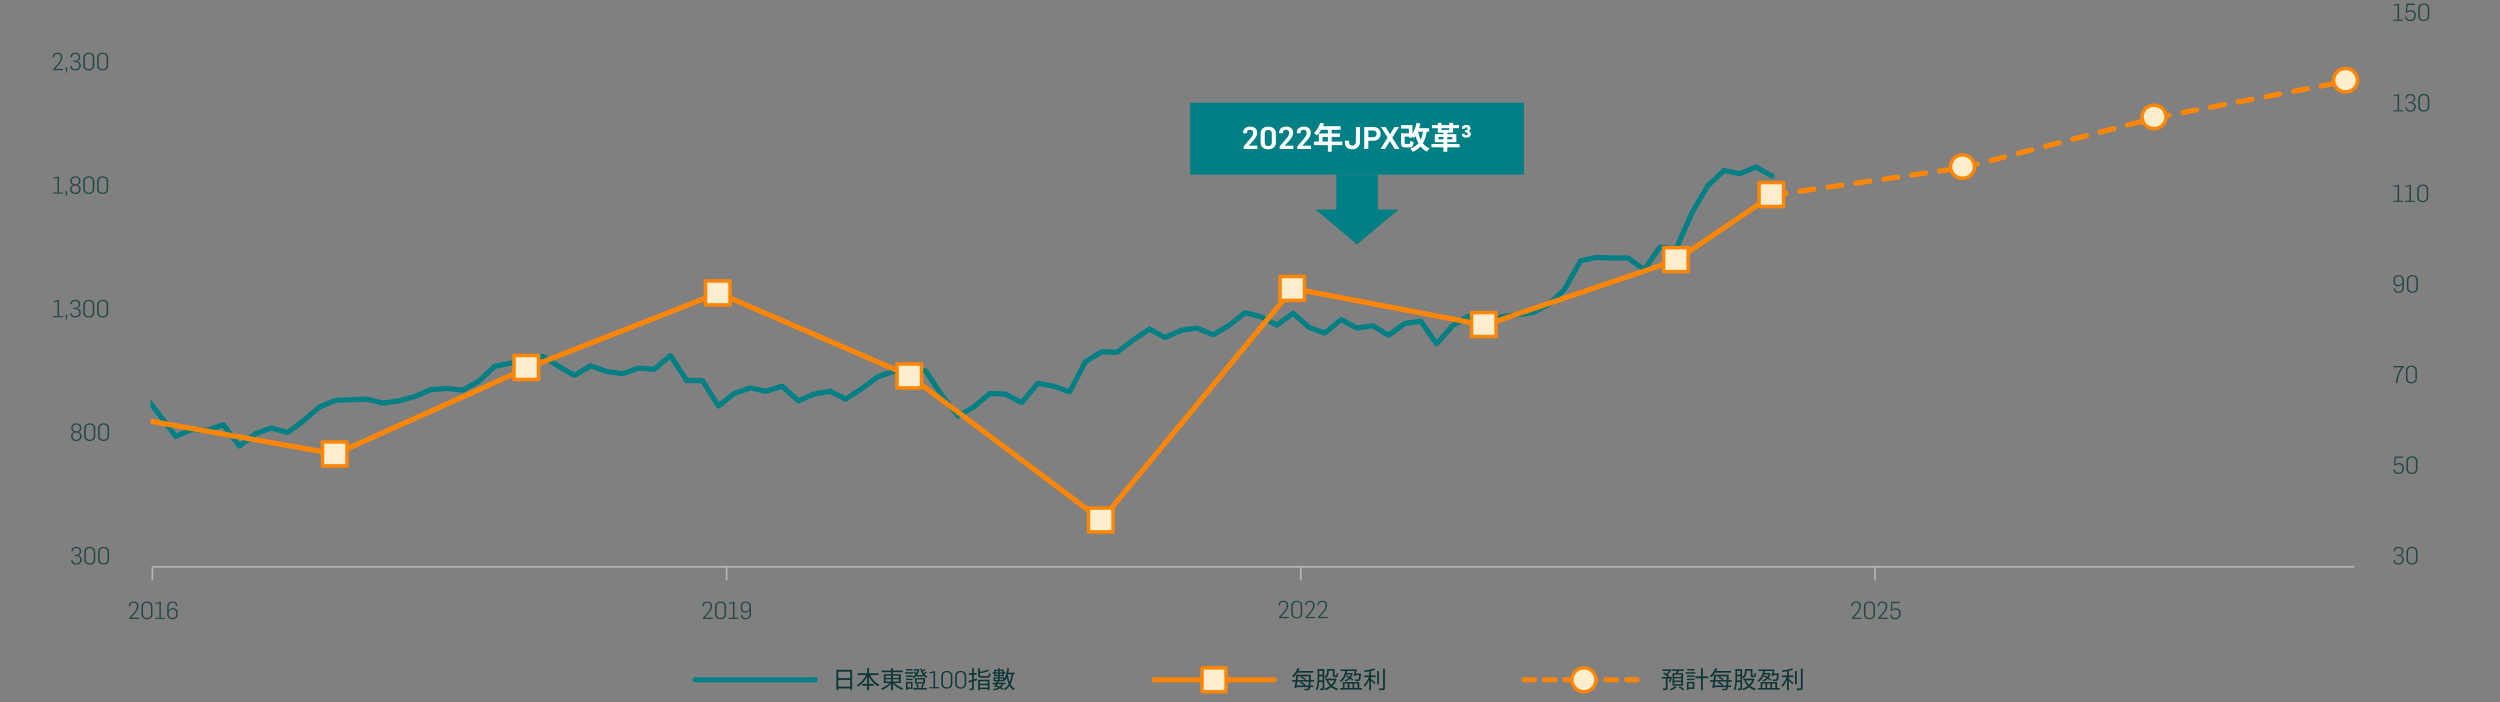 <svg width="1460" height="410" viewBox="0 0 1460 410" fill="none" xmlns="http://www.w3.org/2000/svg">
<rect x="0" y="0" width="1460" height="410" fill="#808080" stroke="none"/>
<g clip-path="url(#clip0_8270_1568)">
<path d="M89 331H1375" stroke="#B4B4B4" stroke-linejoin="round"/>
<path d="M1095 331V339M759.667 331V339M424.333 331V339M89 331V339" stroke="#B4B4B4" stroke-linejoin="round"/>
<mask id="mask0_8270_1568" style="mask-type:luminance" maskUnits="userSpaceOnUse" x="88" y="14" width="1295" height="319">
<path d="M1383 14H88V333H1383V14Z" fill="white"/>
</mask>
<g mask="url(#mask0_8270_1568)">
<path d="M-577.845 283.258L-568.722 284.247L-559.261 275.341H-549.8L-540.677 286.556L-531.216 291.504L-522.093 289.855L-512.633 294.143L-503.51 291.834L-494.049 292.824L-484.588 287.546L-475.465 283.917L-466.004 282.928L-456.881 278.31L-447.42 288.206L-437.96 289.855L-428.837 291.174L-419.376 290.845L-410.253 291.834L-400.792 300.411L-391.331 302.39L-382.208 300.74L-372.747 304.369L-363.624 305.029L-354.164 302.39L-345.041 292.824L-335.58 291.834L-326.119 297.112L-316.996 305.359L-307.535 300.411L-298.412 304.039L-288.951 304.699L-279.491 304.039L-270.368 303.709L-260.907 299.421L-251.784 291.504L-242.323 283.258L-232.862 279.959L-223.739 275.011L-214.278 262.476L-205.155 265.115L-195.695 264.785L-186.572 265.445L-177.111 267.754L-167.65 260.167L-158.527 259.837L-149.066 252.91L-139.943 248.622L-130.482 257.858L-121.022 258.518L-111.899 259.508L-102.438 263.796L-93.315 259.837L-83.854 254.56L-74.393 252.251L-65.27 253.9L-55.809 248.622L-46.686 247.303L-37.226 239.386L-28.103 240.705L-18.642 241.035L-9.181 229.82L-0.058 228.171L9.403 222.233L18.526 214.316L27.986 219.594L37.447 217.615L46.57 230.15L56.031 243.674L65.154 228.5L74.615 227.841L84.076 230.48L93.199 242.355L102.66 254.889L111.783 250.931L121.243 251.261L130.366 247.962L139.827 260.497L149.288 253.24L158.411 249.941L167.872 252.58L176.995 245.983L186.456 237.737L195.916 233.778L205.039 233.448L214.5 233.118L223.623 235.427L233.084 234.108L242.545 231.469L251.668 227.511L261.129 226.851L270.251 227.841L279.712 222.563L288.835 213.986L298.296 212.007L307.757 210.358L316.88 208.049L326.341 213.986L335.464 219.264L344.924 213.657L354.385 216.955L363.508 218.275L372.969 214.976L382.092 215.636L391.553 207.719L401.014 222.233H410.137L419.597 237.077L428.72 229.82L438.181 226.521L447.304 228.5L456.765 225.532L466.226 234.108L475.349 230.15L484.81 228.5L493.933 233.118L503.393 226.851L512.854 219.924L521.977 216.955L531.438 214.976L540.561 216.625L550.022 230.809L559.483 243.014L568.606 237.737L578.066 229.82L587.189 230.15L596.65 235.098L606.111 223.882L615.234 225.532L624.695 228.83L633.818 211.347L643.279 205.41L652.402 205.74L661.862 198.483L671.323 192.215L680.446 197.163L689.907 192.875L699.03 191.556L708.491 195.514L717.952 189.906L727.075 182.649L736.535 184.958L745.658 189.906L755.119 182.979L764.58 191.226L773.703 194.524L783.164 186.608L792.287 191.556L801.748 190.236L810.871 195.844L820.331 188.917L829.792 187.597L838.915 200.792L848.376 190.236L857.499 184.629L866.96 194.195L876.421 184.958L885.543 183.969L895.004 182.649L904.127 178.031L913.588 169.125L923.049 152.302L932.172 150.323L941.633 150.653H950.756L960.217 157.58L969.339 144.385L978.8 145.375L988.261 123.934L997.384 108.43L1006.85 99.524L1015.97 101.503L1025.43 97.545L1034.89 102.822" stroke="#007F84" stroke-width="3" stroke-linecap="round" stroke-linejoin="round"/>
<path d="M-475.465 304.369L-363.624 344.942L-251.784 362.425L-139.943 266.765L-28.102 256.209L84.076 245.324L195.916 265.115L307.757 214.976L419.598 171.104L531.438 219.594L643.279 303.709L755.119 168.465L866.96 189.906L978.8 151.972" stroke="#FF8605" stroke-width="3" stroke-linecap="round" stroke-linejoin="round"/>
<path d="M978.8 151.972L1034.89 114.037" stroke="#FF8605" stroke-width="3" stroke-linecap="round" stroke-linejoin="round"/>
<path d="M1034.89 114.037L1146.73 97.874" stroke="#FF8605" stroke-width="3" stroke-linecap="round" stroke-linejoin="round" stroke-dasharray="8.24 8.24"/>
<path d="M1146.73 97.874L1258.57 68.846" stroke="#FF8605" stroke-width="3" stroke-linecap="round" stroke-linejoin="round" stroke-dasharray="8.24 8.24"/>
<path d="M1258.57 68.846L1370.41 47.405" stroke="#FF8605" stroke-width="3" stroke-linecap="round" stroke-linejoin="round" stroke-dasharray="8.24 8.24"/>
<path d="M202.669 258.088H188.328V272.088H202.669V258.088Z" fill="#FFEECD" stroke="#FF8605" stroke-width="2.059" stroke-linejoin="round"/>
<path d="M314.509 207.619H300.168V221.619H314.509V207.619Z" fill="#FFEECD" stroke="#FF8605" stroke-width="2.059" stroke-linejoin="round"/>
<path d="M426.35 164.077H412.01V178.077H426.35V164.077Z" fill="#FFEECD" stroke="#FF8605" stroke-width="2.059" stroke-linejoin="round"/>
<path d="M538.191 212.567H523.85V226.567H538.191V212.567Z" fill="#FFEECD" stroke="#FF8605" stroke-width="2.059" stroke-linejoin="round"/>
<path d="M650.031 296.682H635.691V310.682H650.031V296.682Z" fill="#FFEECD" stroke="#FF8605" stroke-width="2.059" stroke-linejoin="round"/>
<path d="M761.872 161.438H747.531V175.438H761.872V161.438Z" fill="#FFEECD" stroke="#FF8605" stroke-width="2.059" stroke-linejoin="round"/>
<path d="M873.713 182.55H859.372V196.55H873.713V182.55Z" fill="#FFEECD" stroke="#FF8605" stroke-width="2.059" stroke-linejoin="round"/>
<path d="M985.89 144.615H971.55V158.615H985.89V144.615Z" fill="#FFEECD" stroke="#FF8605" stroke-width="2.059" stroke-linejoin="round"/>
<path d="M1041.61 106.626H1027.27V120.626H1041.61V106.626Z" fill="#FFEECD" stroke="#FF8605" stroke-width="2.059" stroke-linejoin="round"/>
<path d="M1146.28 90.463H1145.95C1142.17 90.463 1139.11 93.522 1139.11 97.296C1139.11 101.071 1142.17 104.13 1145.95 104.13H1146.28C1150.05 104.13 1153.11 101.071 1153.11 97.296C1153.11 93.522 1150.05 90.463 1146.28 90.463Z" fill="#FFEECD" stroke="#FF8605" stroke-width="2.059" stroke-linejoin="round"/>
<path d="M1258.12 61.435H1257.79C1254.01 61.435 1250.95 64.494 1250.95 68.268C1250.95 72.043 1254.01 75.102 1257.79 75.102H1258.12C1261.89 75.102 1264.95 72.043 1264.95 68.268C1264.95 64.494 1261.89 61.435 1258.12 61.435Z" fill="#FFEECD" stroke="#FF8605" stroke-width="2.059" stroke-linejoin="round"/>
<path d="M1369.96 39.994H1369.63C1365.85 39.994 1362.8 43.053 1362.8 46.827C1362.8 50.602 1365.85 53.661 1369.63 53.661H1369.96C1373.74 53.661 1376.8 50.602 1376.8 46.827C1376.8 43.053 1373.74 39.994 1369.96 39.994Z" fill="#FFEECD" stroke="#FF8605" stroke-width="2.059" stroke-linejoin="round"/>
</g>
<path d="M1400.81 329.694C1398.78 329.694 1397.84 328.602 1397.84 327.524V327.076H1398.67V327.426C1398.67 328.504 1399.76 328.994 1400.84 328.994C1402.01 328.994 1403.01 328.182 1403.01 326.824C1403.01 325.018 1401.41 324.71 1400.79 324.71H1399.66V323.982H1400.79C1401.96 323.982 1402.75 323.31 1402.75 321.98C1402.75 320.566 1401.75 320.062 1400.81 320.062C1399.73 320.062 1398.75 320.538 1398.75 321.77V322.008H1397.94V321.63C1397.94 320.3 1399.04 319.348 1400.82 319.348C1402.89 319.348 1403.58 320.734 1403.58 321.84C1403.58 322.862 1403.17 323.968 1401.9 324.276V324.318C1402.98 324.584 1403.93 325.438 1403.93 326.768C1403.93 328.602 1402.59 329.694 1400.81 329.694ZM1408.63 329.694C1406.87 329.694 1405.4 328.742 1405.4 326.866V322.204C1405.4 320.342 1406.91 319.348 1408.63 319.348C1410.41 319.348 1411.81 320.342 1411.81 322.204V326.852C1411.81 328.686 1410.33 329.694 1408.63 329.694ZM1408.63 328.98C1410.1 328.98 1410.93 328.042 1410.93 326.782V322.176C1410.93 321.042 1410.09 320.048 1408.62 320.048C1407.16 320.048 1406.28 321.042 1406.28 322.232V326.824C1406.28 328.014 1407.15 328.98 1408.63 328.98Z" fill="#234645"/>
<path d="M1400.75 276.806C1398.75 276.806 1397.83 275.714 1397.83 274.678V274.188H1398.65V274.524C1398.65 275.574 1399.69 276.092 1400.75 276.092C1401.8 276.092 1402.98 275.56 1402.98 273.558V273.278C1402.98 271.752 1402.01 271.108 1400.88 271.108C1400.07 271.108 1399.38 271.458 1398.88 271.878L1398.08 271.766L1398.39 266.628H1403.34V267.412H1399.09L1398.86 271.136C1399.67 270.562 1400.39 270.38 1401.19 270.38C1402.54 270.38 1403.87 271.276 1403.87 273.096V273.558C1403.87 275.77 1402.54 276.806 1400.75 276.806ZM1408.61 276.806C1406.84 276.806 1405.37 275.854 1405.37 273.978V269.316C1405.37 267.454 1406.89 266.46 1408.61 266.46C1410.39 266.46 1411.79 267.454 1411.79 269.316V273.964C1411.79 275.798 1410.3 276.806 1408.61 276.806ZM1408.61 276.092C1410.08 276.092 1410.9 275.154 1410.9 273.894V269.288C1410.9 268.154 1410.06 267.16 1408.59 267.16C1407.14 267.16 1406.26 268.154 1406.26 269.344V273.936C1406.26 275.126 1407.12 276.092 1408.61 276.092Z" fill="#234645"/>
<path d="M1399.17 223.708C1399.39 220.152 1400.75 216.652 1402.74 214.51H1397.81V213.726H1403.83V214.342C1401.3 217.03 1400.32 220.082 1400.12 223.708H1399.17ZM1408.31 223.89C1406.54 223.89 1405.07 222.938 1405.07 221.062V216.4C1405.07 214.538 1406.58 213.544 1408.31 213.544C1410.08 213.544 1411.48 214.538 1411.48 216.4V221.048C1411.48 222.882 1410 223.89 1408.31 223.89ZM1408.31 223.176C1409.78 223.176 1410.6 222.238 1410.6 220.978V216.372C1410.6 215.238 1409.76 214.244 1408.29 214.244C1406.84 214.244 1405.95 215.238 1405.95 216.428V221.02C1405.95 222.21 1406.82 223.176 1408.31 223.176Z" fill="#234645"/>
<path d="M1400.75 170.988C1399 170.988 1397.95 170.12 1397.95 168.706V168.398H1398.76V168.608C1398.76 169.686 1399.58 170.302 1400.78 170.302C1402.17 170.302 1402.95 169.378 1402.95 168.216V165.752C1402.42 166.802 1401.34 167.166 1400.36 167.166C1398.97 167.166 1397.83 166.256 1397.83 164.898V163.372C1397.83 161.678 1399.1 160.656 1400.88 160.656C1402.67 160.656 1403.83 161.832 1403.83 163.484V168.202C1403.83 169.966 1402.49 170.988 1400.75 170.988ZM1400.7 166.452C1401.68 166.452 1402.95 165.654 1402.95 164.38V163.414C1402.95 162.364 1402.21 161.342 1400.78 161.342C1399.41 161.342 1398.68 162.28 1398.68 163.288V164.618C1398.68 165.962 1399.77 166.452 1400.7 166.452ZM1408.85 171.002C1407.09 171.002 1405.62 170.05 1405.62 168.174V163.512C1405.62 161.65 1407.13 160.656 1408.85 160.656C1410.63 160.656 1412.03 161.65 1412.03 163.512V168.16C1412.03 169.994 1410.55 171.002 1408.85 171.002ZM1408.85 170.288C1410.32 170.288 1411.15 169.35 1411.15 168.09V163.484C1411.15 162.35 1410.31 161.356 1408.84 161.356C1407.38 161.356 1406.5 162.35 1406.5 163.54V168.132C1406.5 169.322 1407.37 170.288 1408.85 170.288Z" fill="#234645"/>
<path d="M1397.69 117.932V117.274H1400.21V108.734L1397.88 109.168L1397.81 108.566L1400.67 107.922H1401.06V117.274H1403.41V117.932H1397.69ZM1404.6 117.932V117.274H1407.12V108.734L1404.8 109.168L1404.73 108.566L1407.59 107.922H1407.98V117.274H1410.33V117.932H1404.6ZM1414.91 118.114C1413.15 118.114 1411.68 117.162 1411.68 115.286V110.624C1411.68 108.762 1413.19 107.768 1414.91 107.768C1416.69 107.768 1418.09 108.762 1418.09 110.624V115.272C1418.09 117.106 1416.6 118.114 1414.91 118.114ZM1414.91 117.4C1416.38 117.4 1417.21 116.462 1417.21 115.202V110.596C1417.21 109.462 1416.37 108.468 1414.9 108.468C1413.44 108.468 1412.56 109.462 1412.56 110.652V115.244C1412.56 116.434 1413.43 117.4 1414.91 117.4Z" fill="#234645"/>
<path d="M1397.69 65.044V64.386H1400.21V55.846L1397.88 56.28L1397.81 55.678L1400.67 55.034H1401.06V64.386H1403.41V65.044H1397.69ZM1407.73 65.226C1405.7 65.226 1404.76 64.134 1404.76 63.056V62.608H1405.58V62.958C1405.58 64.036 1406.68 64.526 1407.75 64.526C1408.93 64.526 1409.92 63.714 1409.92 62.356C1409.92 60.55 1408.33 60.242 1407.71 60.242H1406.58V59.514H1407.71C1408.87 59.514 1409.67 58.842 1409.67 57.512C1409.67 56.098 1408.66 55.594 1407.73 55.594C1406.65 55.594 1405.67 56.07 1405.67 57.302V57.54H1404.86V57.162C1404.86 55.832 1405.96 54.88 1407.74 54.88C1409.81 54.88 1410.5 56.266 1410.5 57.372C1410.5 58.394 1410.09 59.5 1408.82 59.808V59.85C1409.9 60.116 1410.85 60.97 1410.85 62.3C1410.85 64.134 1409.5 65.226 1407.73 65.226ZM1415.55 65.226C1413.79 65.226 1412.32 64.274 1412.32 62.398V57.736C1412.32 55.874 1413.83 54.88 1415.55 54.88C1417.33 54.88 1418.73 55.874 1418.73 57.736V62.384C1418.73 64.218 1417.25 65.226 1415.55 65.226ZM1415.55 64.512C1417.02 64.512 1417.85 63.574 1417.85 62.314V57.708C1417.85 56.574 1417.01 55.58 1415.54 55.58C1414.08 55.58 1413.2 56.574 1413.2 57.764V62.356C1413.2 63.546 1414.07 64.512 1415.55 64.512Z" fill="#234645"/>
<path d="M1397.69 12.156V11.498H1400.21V2.958L1397.88 3.392L1397.81 2.79L1400.67 2.146H1401.06V11.498H1403.41V12.156H1397.69ZM1407.67 12.338C1405.67 12.338 1404.74 11.246 1404.74 10.21V9.72H1405.57V10.056C1405.57 11.106 1406.61 11.624 1407.67 11.624C1408.72 11.624 1409.9 11.092 1409.9 9.09V8.81C1409.9 7.284 1408.93 6.64 1407.8 6.64C1406.98 6.64 1406.3 6.99 1405.79 7.41L1405 7.298L1405.3 2.16H1410.26V2.944H1406L1405.78 6.668C1406.59 6.094 1407.31 5.912 1408.1 5.912C1409.46 5.912 1410.79 6.808 1410.79 8.628V9.09C1410.79 11.302 1409.46 12.338 1407.67 12.338ZM1415.53 12.338C1413.76 12.338 1412.29 11.386 1412.29 9.51V4.848C1412.29 2.986 1413.8 1.992 1415.53 1.992C1417.3 1.992 1418.7 2.986 1418.7 4.848V9.496C1418.7 11.33 1417.22 12.338 1415.53 12.338ZM1415.53 11.624C1417 11.624 1417.82 10.686 1417.82 9.426V4.82C1417.82 3.686 1416.98 2.692 1415.51 2.692C1414.06 2.692 1413.17 3.686 1413.17 4.876V9.468C1413.17 10.658 1414.04 11.624 1415.53 11.624Z" fill="#234645"/>
<path d="M44.622 329.722C42.592 329.722 41.654 328.63 41.654 327.552V327.104H42.48V327.454C42.48 328.532 43.572 329.022 44.65 329.022C45.826 329.022 46.82 328.21 46.82 326.852C46.82 325.046 45.224 324.738 44.608 324.738H43.474V324.01H44.608C45.77 324.01 46.568 323.338 46.568 322.008C46.568 320.594 45.56 320.09 44.622 320.09C43.544 320.09 42.564 320.566 42.564 321.798V322.036H41.752V321.658C41.752 320.328 42.858 319.376 44.636 319.376C46.708 319.376 47.394 320.762 47.394 321.868C47.394 322.89 46.988 323.996 45.714 324.304V324.346C46.792 324.612 47.744 325.466 47.744 326.796C47.744 328.63 46.4 329.722 44.622 329.722ZM52.449 329.722C50.684 329.722 49.215 328.77 49.215 326.894V322.232C49.215 320.37 50.727 319.376 52.449 319.376C54.227 319.376 55.627 320.37 55.627 322.232V326.88C55.627 328.714 54.142 329.722 52.449 329.722ZM52.449 329.008C53.919 329.008 54.745 328.07 54.745 326.81V322.204C54.745 321.07 53.904 320.076 52.434 320.076C50.978 320.076 50.096 321.07 50.096 322.26V326.852C50.096 328.042 50.965 329.008 52.449 329.008ZM60.542 329.722C58.778 329.722 57.308 328.77 57.308 326.894V322.232C57.308 320.37 58.82 319.376 60.542 319.376C62.32 319.376 63.72 320.37 63.72 322.232V326.88C63.72 328.714 62.236 329.722 60.542 329.722ZM60.542 329.008C62.012 329.008 62.838 328.07 62.838 326.81V322.204C62.838 321.07 61.998 320.076 60.528 320.076C59.072 320.076 58.19 321.07 58.19 322.26V326.852C58.19 328.042 59.058 329.008 60.542 329.008Z" fill="#234645"/>
<path d="M44.553 257.564C42.789 257.564 41.529 256.612 41.529 255.03V254.512C41.529 253.448 42.285 252.608 43.251 252.272C42.243 251.992 41.655 251.124 41.655 250.256V249.766C41.655 248.072 43.083 247.218 44.567 247.218C46.079 247.218 47.479 247.974 47.479 249.64C47.479 249.64 47.493 249.962 47.479 250.256C47.479 251.082 46.877 251.964 45.841 252.258C46.807 252.524 47.591 253.364 47.591 254.484V254.974C47.591 256.612 46.303 257.564 44.553 257.564ZM44.567 256.878C45.799 256.878 46.709 256.178 46.709 254.904V254.498C46.709 253.168 45.561 252.622 44.567 252.622C43.517 252.622 42.411 253.21 42.411 254.498V254.974C42.411 256.122 43.405 256.878 44.567 256.878ZM44.595 251.964C45.561 251.964 46.639 251.278 46.639 250.13V249.626C46.639 248.436 45.561 247.904 44.525 247.904C43.545 247.904 42.509 248.534 42.509 249.682V250.144C42.509 251.418 43.685 251.964 44.595 251.964ZM52.449 257.564C50.684 257.564 49.215 256.612 49.215 254.736V250.074C49.215 248.212 50.727 247.218 52.449 247.218C54.227 247.218 55.627 248.212 55.627 250.074V254.722C55.627 256.556 54.142 257.564 52.449 257.564ZM52.449 256.85C53.919 256.85 54.745 255.912 54.745 254.652V250.046C54.745 248.912 53.904 247.918 52.434 247.918C50.978 247.918 50.096 248.912 50.096 250.102V254.694C50.096 255.884 50.965 256.85 52.449 256.85ZM60.542 257.564C58.778 257.564 57.308 256.612 57.308 254.736V250.074C57.308 248.212 58.82 247.218 60.542 247.218C62.32 247.218 63.72 248.212 63.72 250.074V254.722C63.72 256.556 62.236 257.564 60.542 257.564ZM60.542 256.85C62.012 256.85 62.838 255.912 62.838 254.652V250.046C62.838 248.912 61.998 247.918 60.528 247.918C59.072 247.918 58.19 248.912 58.19 250.102V254.694C58.19 255.884 59.058 256.85 60.542 256.85Z" fill="#234645"/>
<path d="M31.094 185.252V184.594H33.614V176.054L31.29 176.488L31.22 175.886L34.076 175.242H34.468V184.594H36.82V185.252H31.094ZM38.39 186.764L38.642 185.238H38.334V183.768H39.244V185.224L38.838 186.764H38.39ZM44.06 185.434C42.03 185.434 41.092 184.342 41.092 183.264V182.816H41.918V183.166C41.918 184.244 43.01 184.734 44.088 184.734C45.264 184.734 46.258 183.922 46.258 182.564C46.258 180.758 44.662 180.45 44.046 180.45H42.912V179.722H44.046C45.208 179.722 46.006 179.05 46.006 177.72C46.006 176.306 44.998 175.802 44.06 175.802C42.982 175.802 42.002 176.278 42.002 177.51V177.748H41.19V177.37C41.19 176.04 42.296 175.088 44.074 175.088C46.146 175.088 46.832 176.474 46.832 177.58C46.832 178.602 46.426 179.708 45.152 180.016V180.058C46.23 180.324 47.182 181.178 47.182 182.508C47.182 184.342 45.838 185.434 44.06 185.434ZM51.886 185.434C50.123 185.434 48.653 184.482 48.653 182.606V177.944C48.653 176.082 50.164 175.088 51.886 175.088C53.664 175.088 55.065 176.082 55.065 177.944V182.592C55.065 184.426 53.581 185.434 51.886 185.434ZM51.886 184.72C53.356 184.72 54.182 183.782 54.182 182.522V177.916C54.182 176.782 53.343 175.788 51.873 175.788C50.416 175.788 49.535 176.782 49.535 177.972V182.564C49.535 183.754 50.403 184.72 51.886 184.72ZM59.98 185.434C58.216 185.434 56.746 184.482 56.746 182.606V177.944C56.746 176.082 58.258 175.088 59.98 175.088C61.758 175.088 63.158 176.082 63.158 177.944V182.592C63.158 184.426 61.674 185.434 59.98 185.434ZM59.98 184.72C61.45 184.72 62.276 183.782 62.276 182.522V177.916C62.276 176.782 61.436 175.788 59.966 175.788C58.51 175.788 57.628 176.782 57.628 177.972V182.564C57.628 183.754 58.496 184.72 59.98 184.72Z" fill="#234645"/>
<path d="M31.04 113.094V112.436H33.559V103.896L31.235 104.33L31.166 103.728L34.022 103.084H34.413V112.436H36.766V113.094H31.04ZM38.336 114.606L38.587 113.08H38.279V111.61H39.19V113.066L38.783 114.606H38.336ZM43.991 113.276C42.227 113.276 40.967 112.324 40.967 110.742V110.224C40.967 109.16 41.723 108.32 42.689 107.984C41.681 107.704 41.093 106.836 41.093 105.968V105.478C41.093 103.784 42.521 102.93 44.005 102.93C45.517 102.93 46.917 103.686 46.917 105.352C46.917 105.352 46.931 105.674 46.917 105.968C46.917 106.794 46.315 107.676 45.279 107.97C46.245 108.236 47.029 109.076 47.029 110.196V110.686C47.029 112.324 45.741 113.276 43.991 113.276ZM44.005 112.59C45.237 112.59 46.147 111.89 46.147 110.616V110.21C46.147 108.88 44.999 108.334 44.005 108.334C42.955 108.334 41.849 108.922 41.849 110.21V110.686C41.849 111.834 42.843 112.59 44.005 112.59ZM44.033 107.676C44.999 107.676 46.077 106.99 46.077 105.842V105.338C46.077 104.148 44.999 103.616 43.963 103.616C42.983 103.616 41.947 104.246 41.947 105.394V105.856C41.947 107.13 43.123 107.676 44.033 107.676ZM51.886 113.276C50.123 113.276 48.653 112.324 48.653 110.448V105.786C48.653 103.924 50.164 102.93 51.886 102.93C53.664 102.93 55.065 103.924 55.065 105.786V110.434C55.065 112.268 53.581 113.276 51.886 113.276ZM51.886 112.562C53.356 112.562 54.182 111.624 54.182 110.364V105.758C54.182 104.624 53.343 103.63 51.873 103.63C50.416 103.63 49.535 104.624 49.535 105.814V110.406C49.535 111.596 50.403 112.562 51.886 112.562ZM59.98 113.276C58.216 113.276 56.746 112.324 56.746 110.448V105.786C56.746 103.924 58.258 102.93 59.98 102.93C61.758 102.93 63.158 103.924 63.158 105.786V110.434C63.158 112.268 61.674 113.276 59.98 113.276ZM59.98 112.562C61.45 112.562 62.276 111.624 62.276 110.364V105.758C62.276 104.624 61.436 103.63 59.966 103.63C58.51 103.63 57.628 104.624 57.628 105.814V110.406C57.628 111.596 58.496 112.562 59.98 112.562Z" fill="#234645"/>
<path d="M31.019 40.964V40.404L33.651 37.45C34.729 36.218 35.527 35.042 35.527 33.362C35.527 32.298 34.897 31.5 33.553 31.5C32.433 31.5 31.607 32.102 31.607 33.152V33.516H30.795V33.152C30.795 31.598 31.985 30.786 33.651 30.786C35.513 30.786 36.423 31.878 36.423 33.376C36.423 35.336 35.317 36.764 33.875 38.374L32.167 40.222V40.236H36.675V40.964H31.019ZM38.39 42.476L38.642 40.95H38.334V39.48H39.244V40.936L38.838 42.476H38.39ZM44.06 41.146C42.03 41.146 41.092 40.054 41.092 38.976V38.528H41.918V38.878C41.918 39.956 43.01 40.446 44.088 40.446C45.264 40.446 46.258 39.634 46.258 38.276C46.258 36.47 44.662 36.162 44.046 36.162H42.912V35.434H44.046C45.208 35.434 46.006 34.762 46.006 33.432C46.006 32.018 44.998 31.514 44.06 31.514C42.982 31.514 42.002 31.99 42.002 33.222V33.46H41.19V33.082C41.19 31.752 42.296 30.8 44.074 30.8C46.146 30.8 46.832 32.186 46.832 33.292C46.832 34.314 46.426 35.42 45.152 35.728V35.77C46.23 36.036 47.182 36.89 47.182 38.22C47.182 40.054 45.838 41.146 44.06 41.146ZM51.886 41.146C50.123 41.146 48.653 40.194 48.653 38.318V33.656C48.653 31.794 50.164 30.8 51.886 30.8C53.664 30.8 55.065 31.794 55.065 33.656V38.304C55.065 40.138 53.581 41.146 51.886 41.146ZM51.886 40.432C53.356 40.432 54.182 39.494 54.182 38.234V33.628C54.182 32.494 53.343 31.5 51.873 31.5C50.416 31.5 49.535 32.494 49.535 33.684V38.276C49.535 39.466 50.403 40.432 51.886 40.432ZM59.98 41.146C58.216 41.146 56.746 40.194 56.746 38.318V33.656C56.746 31.794 58.258 30.8 59.98 30.8C61.758 30.8 63.158 31.794 63.158 33.656V38.304C63.158 40.138 61.674 41.146 59.98 41.146ZM59.98 40.432C61.45 40.432 62.276 39.494 62.276 38.234V33.628C62.276 32.494 61.436 31.5 59.966 31.5C58.51 31.5 57.628 32.494 57.628 33.684V38.276C57.628 39.466 58.496 40.432 59.98 40.432Z" fill="#234645"/>
<path d="M75.482 361.454V360.894L78.114 357.94C79.192 356.708 79.99 355.532 79.99 353.852C79.99 352.788 79.36 351.99 78.016 351.99C76.896 351.99 76.07 352.592 76.07 353.642V354.006H75.258V353.642C75.258 352.088 76.448 351.276 78.114 351.276C79.976 351.276 80.886 352.368 80.886 353.866C80.886 355.826 79.78 357.254 78.338 358.864L76.63 360.712V360.726H81.138V361.454H75.482ZM85.863 361.636C84.099 361.636 82.629 360.684 82.629 358.808V354.146C82.629 352.284 84.141 351.29 85.863 351.29C87.641 351.29 89.041 352.284 89.041 354.146V358.794C89.041 360.628 87.557 361.636 85.863 361.636ZM85.863 360.922C87.333 360.922 88.159 359.984 88.159 358.724V354.118C88.159 352.984 87.319 351.99 85.849 351.99C84.393 351.99 83.511 352.984 83.511 354.174V358.766C83.511 359.956 84.379 360.922 85.863 360.922ZM90.569 361.454V360.796H93.089V352.256L90.765 352.69L90.695 352.088L93.551 351.444H93.943V360.796H96.295V361.454H90.569ZM100.623 361.636C98.831 361.636 97.655 360.46 97.655 358.794V354.09C97.655 352.34 98.985 351.29 100.735 351.29C102.471 351.29 103.549 352.172 103.549 353.572V353.88H102.737V353.684C102.737 352.606 101.911 351.99 100.721 351.99C99.321 351.99 98.537 352.914 98.537 354.062V356.512C99.111 355.616 100.161 355.14 101.127 355.14C102.513 355.14 103.661 356.036 103.661 357.394V359.018C103.661 360.698 102.387 361.636 100.623 361.636ZM100.707 360.922C102.093 360.922 102.807 360.096 102.807 359.088V357.66C102.807 356.302 101.715 355.854 100.791 355.854C99.811 355.854 98.537 356.638 98.537 357.912V358.864C98.537 359.914 99.293 360.922 100.707 360.922Z" fill="#234645"/>
<path d="M410.448 361.454V360.894L413.08 357.94C414.158 356.708 414.956 355.532 414.956 353.852C414.956 352.788 414.326 351.99 412.982 351.99C411.862 351.99 411.036 352.592 411.036 353.642V354.006H410.224V353.642C410.224 352.088 411.414 351.276 413.08 351.276C414.942 351.276 415.852 352.368 415.852 353.866C415.852 355.826 414.746 357.254 413.304 358.864L411.596 360.712V360.726H416.104V361.454H410.448ZM420.829 361.636C419.065 361.636 417.595 360.684 417.595 358.808V354.146C417.595 352.284 419.107 351.29 420.829 351.29C422.607 351.29 424.007 352.284 424.007 354.146V358.794C424.007 360.628 422.523 361.636 420.829 361.636ZM420.829 360.922C422.299 360.922 423.125 359.984 423.125 358.724V354.118C423.125 352.984 422.285 351.99 420.815 351.99C419.359 351.99 418.477 352.984 418.477 354.174V358.766C418.477 359.956 419.345 360.922 420.829 360.922ZM425.535 361.454V360.796H428.055V352.256L425.731 352.69L425.661 352.088L428.517 351.444H428.909V360.796H431.261V361.454H425.535ZM435.519 361.622C433.769 361.622 432.719 360.754 432.719 359.34V359.032H433.531V359.242C433.531 360.32 434.343 360.936 435.547 360.936C436.933 360.936 437.717 360.012 437.717 358.85V356.386C437.185 357.436 436.107 357.8 435.127 357.8C433.741 357.8 432.593 356.89 432.593 355.532V354.006C432.593 352.312 433.867 351.29 435.645 351.29C437.437 351.29 438.599 352.466 438.599 354.118V358.836C438.599 360.6 437.255 361.622 435.519 361.622ZM435.463 357.086C436.443 357.086 437.717 356.288 437.717 355.014V354.048C437.717 352.998 436.975 351.976 435.547 351.976C434.175 351.976 433.447 352.914 433.447 353.922V355.252C433.447 356.596 434.539 357.086 435.463 357.086Z" fill="#234645"/>
<path d="M746.946 361V360.44L749.578 357.486C750.656 356.254 751.454 355.078 751.454 353.398C751.454 352.334 750.824 351.536 749.48 351.536C748.36 351.536 747.534 352.138 747.534 353.188V353.552H746.722V353.188C746.722 351.634 747.912 350.822 749.578 350.822C751.44 350.822 752.35 351.914 752.35 353.412C752.35 355.372 751.244 356.8 749.802 358.41L748.094 360.258V360.272H752.602V361H746.946ZM757.327 361.182C755.563 361.182 754.093 360.23 754.093 358.354V353.692C754.093 351.83 755.605 350.836 757.327 350.836C759.105 350.836 760.505 351.83 760.505 353.692V358.34C760.505 360.174 759.021 361.182 757.327 361.182ZM757.327 360.468C758.797 360.468 759.623 359.53 759.623 358.27V353.664C759.623 352.53 758.783 351.536 757.313 351.536C755.857 351.536 754.975 352.53 754.975 353.72V358.312C754.975 359.502 755.843 360.468 757.327 360.468ZM762.341 361V360.44L764.973 357.486C766.051 356.254 766.849 355.078 766.849 353.398C766.849 352.334 766.219 351.536 764.875 351.536C763.755 351.536 762.929 352.138 762.929 353.188V353.552H762.117V353.188C762.117 351.634 763.307 350.822 764.973 350.822C766.835 350.822 767.745 351.914 767.745 353.412C767.745 355.372 766.639 356.8 765.197 358.41L763.489 360.258V360.272H767.997V361H762.341ZM769.641 361V360.44L772.273 357.486C773.351 356.254 774.149 355.078 774.149 353.398C774.149 352.334 773.519 351.536 772.175 351.536C771.055 351.536 770.229 352.138 770.229 353.188V353.552H769.417V353.188C769.417 351.634 770.607 350.822 772.273 350.822C774.135 350.822 775.045 351.914 775.045 353.412C775.045 355.372 773.939 356.8 772.497 358.41L770.789 360.258V360.272H775.297V361H769.641Z" fill="#234645"/>
<path d="M1081.38 361.454V360.894L1084.01 357.94C1085.09 356.708 1085.89 355.532 1085.89 353.852C1085.89 352.788 1085.26 351.99 1083.91 351.99C1082.79 351.99 1081.97 352.592 1081.97 353.642V354.006H1081.16V353.642C1081.16 352.088 1082.35 351.276 1084.01 351.276C1085.87 351.276 1086.78 352.368 1086.78 353.866C1086.78 355.826 1085.68 357.254 1084.24 358.864L1082.53 360.712V360.726H1087.04V361.454H1081.38ZM1091.76 361.636C1090 361.636 1088.53 360.684 1088.53 358.808V354.146C1088.53 352.284 1090.04 351.29 1091.76 351.29C1093.54 351.29 1094.94 352.284 1094.94 354.146V358.794C1094.94 360.628 1093.45 361.636 1091.76 361.636ZM1091.76 360.922C1093.23 360.922 1094.06 359.984 1094.06 358.724V354.118C1094.06 352.984 1093.22 351.99 1091.75 351.99C1090.29 351.99 1089.41 352.984 1089.41 354.174V358.766C1089.41 359.956 1090.28 360.922 1091.76 360.922ZM1096.77 361.454V360.894L1099.41 357.94C1100.48 356.708 1101.28 355.532 1101.28 353.852C1101.28 352.788 1100.65 351.99 1099.31 351.99C1098.19 351.99 1097.36 352.592 1097.36 353.642V354.006H1096.55V353.642C1096.55 352.088 1097.74 351.276 1099.41 351.276C1101.27 351.276 1102.18 352.368 1102.18 353.866C1102.18 355.826 1101.07 357.254 1099.63 358.864L1097.92 360.712V360.726H1102.43V361.454H1096.77ZM1106.83 361.636C1104.83 361.636 1103.91 360.544 1103.91 359.508V359.018H1104.73V359.354C1104.73 360.404 1105.77 360.922 1106.83 360.922C1107.88 360.922 1109.06 360.39 1109.06 358.388V358.108C1109.06 356.582 1108.09 355.938 1106.96 355.938C1106.15 355.938 1105.46 356.288 1104.96 356.708L1104.16 356.596L1104.47 351.458H1109.42V352.242H1105.17L1104.94 355.966C1105.76 355.392 1106.47 355.21 1107.27 355.21C1108.63 355.21 1109.96 356.106 1109.96 357.926V358.388C1109.96 360.6 1108.63 361.636 1106.83 361.636Z" fill="#234645"/>
<path d="M406 396.991H476" stroke="#007F84" stroke-width="3" stroke-linecap="round" stroke-linejoin="round"/>
<path d="M488.464 391.183H497.634V402.901H496.528V392.247H489.542V402.957H488.464V391.183ZM489.178 396.041H496.99V397.077H489.178V396.041ZM489.164 400.997H497.018V402.047H489.164V400.997ZM500.896 393.185H513.118V394.249H500.896V393.185ZM503.696 399.429H510.22V400.493H503.696V399.429ZM506.426 390.245H507.532V403.111H506.426V390.245ZM506.104 393.535L507.042 393.857C505.796 396.825 503.598 399.499 501.176 400.913C501.008 400.647 500.658 400.255 500.42 400.045C502.758 398.827 504.984 396.223 506.104 393.535ZM507.882 393.577C508.988 396.237 511.186 398.785 513.608 399.947C513.342 400.171 512.978 400.591 512.81 400.885C510.332 399.513 508.176 396.839 506.944 393.899L507.882 393.577ZM514.91 391.575H527.146V392.555H514.91V391.575ZM520.412 390.245H521.504V403.111H520.412V390.245ZM520.09 398.267L520.972 398.659C519.656 400.423 517.346 402.061 515.302 402.901C515.134 402.635 514.812 402.229 514.56 402.019C516.604 401.305 518.9 399.807 520.09 398.267ZM521.854 398.281C523.058 399.821 525.396 401.319 527.468 402.019C527.216 402.229 526.894 402.635 526.726 402.929C524.654 402.103 522.316 400.423 521 398.673L521.854 398.281ZM517.164 396.699V398.043H524.948V396.699H517.164ZM517.164 394.571V395.901H524.948V394.571H517.164ZM516.142 393.745H526.012V398.883H516.142V393.745ZM533.712 390.777H536.442V391.617H533.712V390.777ZM535.28 394.249H539.214V395.089H535.28V394.249ZM533.334 401.767H541.328V402.691H533.334V401.767ZM539.914 390.637L540.516 391.211C539.956 391.659 539.312 392.093 538.808 392.401L538.36 391.953C538.836 391.617 539.536 391.015 539.914 390.637ZM540.768 392.093L541.384 392.709C540.81 393.157 540.152 393.619 539.634 393.927L539.186 393.437C539.662 393.101 540.39 392.499 540.768 392.093ZM538.654 399.289L539.648 399.527C539.354 400.297 539.032 401.151 538.752 401.725L537.912 401.487C538.164 400.885 538.514 399.933 538.654 399.289ZM534.944 399.527L535.84 399.303C536.176 399.961 536.484 400.857 536.582 401.459L535.644 401.739C535.56 401.137 535.266 400.227 534.944 399.527ZM535.266 396.825V398.351H539.2V396.825H535.266ZM534.3 395.985H540.208V399.191H534.3V395.985ZM533.502 392.667L534.09 392.079C534.636 392.457 535.266 393.017 535.56 393.423L534.93 394.095C534.65 393.675 534.034 393.073 533.502 392.667ZM536.064 390.777H536.232L536.4 390.735L537.002 390.973C536.414 393.395 535.042 395.215 533.46 396.153C533.334 395.915 533.068 395.551 532.858 395.355C534.286 394.613 535.602 392.919 536.064 390.945V390.777ZM538.248 390.273C538.794 392.387 539.942 394.291 541.58 395.117C541.342 395.299 541.048 395.677 540.894 395.929C539.144 394.921 537.982 392.877 537.366 390.469L538.248 390.273ZM529.134 394.473H532.914V395.313H529.134V394.473ZM529.204 390.735H532.858V391.575H529.204V390.735ZM529.134 396.349H532.914V397.189H529.134V396.349ZM528.532 392.569H533.32V393.437H528.532V392.569ZM529.624 398.239H532.914V402.313H529.624V401.445H532.032V399.107H529.624V398.239ZM529.106 398.239H530.002V402.971H529.106V398.239ZM542.686 401.991V401.333H545.206V392.793L542.882 393.227L542.812 392.625L545.668 391.981H546.06V401.333H548.412V401.991H542.686ZM552.992 402.173C551.228 402.173 549.758 401.221 549.758 399.345V394.683C549.758 392.821 551.27 391.827 552.992 391.827C554.77 391.827 556.17 392.821 556.17 394.683V399.331C556.17 401.165 554.686 402.173 552.992 402.173ZM552.992 401.459C554.462 401.459 555.288 400.521 555.288 399.261V394.655C555.288 393.521 554.448 392.527 552.978 392.527C551.522 392.527 550.64 393.521 550.64 394.711V399.303C550.64 400.493 551.508 401.459 552.992 401.459ZM561.086 402.173C559.322 402.173 557.852 401.221 557.852 399.345V394.683C557.852 392.821 559.364 391.827 561.086 391.827C562.864 391.827 564.264 392.821 564.264 394.683V399.331C564.264 401.165 562.78 402.173 561.086 402.173ZM561.086 401.459C562.556 401.459 563.382 400.521 563.382 399.261V394.655C563.382 393.521 562.542 392.527 561.072 392.527C559.616 392.527 558.734 393.521 558.734 394.711V399.303C558.734 400.493 559.602 401.459 561.086 401.459ZM571.265 390.287H572.301V394.277C572.301 394.753 572.469 394.837 573.379 394.837C573.813 394.837 575.969 394.837 576.529 394.837C577.313 394.837 577.425 394.585 577.523 393.073C577.747 393.241 578.195 393.395 578.475 393.465C578.321 395.327 577.985 395.789 576.599 395.789C576.235 395.789 573.673 395.789 573.323 395.789C571.713 395.789 571.265 395.481 571.265 394.263V390.287ZM576.809 391.071L577.621 391.841C576.123 392.443 573.911 392.961 572.021 393.311C571.965 393.073 571.811 392.723 571.685 392.513C573.505 392.163 575.633 391.603 576.809 391.071ZM571.265 396.965H577.873V403.041H576.823V397.861H572.259V403.111H571.265V396.965ZM571.783 399.261H577.201V400.115H571.783V399.261ZM571.755 401.585H577.229V402.453H571.755V401.585ZM565.539 397.665C566.771 397.343 568.647 396.811 570.425 396.279L570.565 397.245C568.913 397.763 567.163 398.295 565.833 398.673L565.539 397.665ZM565.707 393.059H570.355V394.053H565.707V393.059ZM567.667 390.245H568.703V401.879C568.703 402.467 568.577 402.761 568.199 402.915C567.835 403.083 567.261 403.111 566.323 403.097C566.295 402.845 566.141 402.411 566.015 402.145C566.645 402.159 567.233 402.159 567.401 402.145C567.597 402.145 567.667 402.089 567.667 401.879V390.245ZM588.023 392.835H592.545V393.815H588.023V392.835ZM588.303 390.231L589.325 390.385C588.919 393.045 588.247 395.621 587.197 397.287C587.043 397.105 586.637 396.727 586.399 396.559C587.393 395.033 587.981 392.653 588.303 390.231ZM590.781 393.353L591.775 393.451C591.201 398.099 589.969 401.193 586.931 403.153C586.833 402.929 586.525 402.495 586.343 402.285C589.185 400.605 590.305 397.623 590.781 393.353ZM588.541 393.717C589.073 397.553 590.235 400.885 592.615 402.299C592.377 402.495 592.055 402.873 591.887 403.125C589.409 401.501 588.247 398.043 587.645 393.857L588.541 393.717ZM582.899 390.231H583.837V397.581H582.899V390.231ZM581.513 391.827V394.165H585.335V391.827H581.513ZM580.617 391.085H586.259V394.907H580.617V391.085ZM581.177 396.265V397.175H585.657V396.265H581.177ZM580.267 395.551H586.595V397.889H580.267V395.551ZM579.665 398.785C581.555 398.785 584.495 398.743 587.337 398.687L587.295 399.485C584.509 399.555 581.611 399.597 579.693 399.625L579.665 398.785ZM582.465 397.665L583.361 397.875C582.773 399.009 581.975 400.409 581.415 401.319L580.547 401.067C581.121 400.171 581.919 398.743 582.465 397.665ZM581.345 400.815L581.863 400.185C583.501 400.745 585.223 401.543 586.245 402.229L585.573 402.887C584.607 402.201 582.969 401.403 581.345 400.815ZM584.985 399.121L585.895 399.275C585.335 401.557 583.599 402.621 580.407 403.167C580.351 402.901 580.169 402.551 580.001 402.341C582.899 401.991 584.467 401.095 584.985 399.121ZM579.651 392.583H580.995V392.639H585.825V392.583H587.253V393.395H585.825V393.339H580.995V393.395H579.651V392.583Z" fill="#0C3534"/>
<path d="M674 396.991H744" stroke="#FF8605" stroke-width="3" stroke-linecap="round" stroke-linejoin="round"/>
<path d="M716 389.991H702V403.991H716V389.991Z" fill="#FFEECD" stroke="#FF8605" stroke-width="2" stroke-linejoin="round"/>
<path d="M757.626 394.011H764.934V394.963H757.626V394.011ZM756.618 400.353H766.936V401.291H756.618V400.353ZM757.15 391.869H766.894V392.821H757.15V391.869ZM764.514 394.011H765.55C765.55 394.011 765.536 394.389 765.536 394.529C765.368 400.171 765.172 402.005 764.724 402.593C764.458 402.943 764.15 403.055 763.73 403.097C763.31 403.125 762.61 403.125 761.91 403.083C761.896 402.845 761.798 402.481 761.658 402.243C762.372 402.299 763.016 402.313 763.282 402.299C763.548 402.299 763.674 402.271 763.8 402.103C764.164 401.655 764.36 399.695 764.514 394.235V394.011ZM757.108 394.011H758.172C757.864 396.517 757.388 399.891 757.038 401.823L755.974 401.753C756.366 399.807 756.87 396.433 757.108 394.011ZM757.78 390.161L758.872 390.469C758.032 392.387 756.758 394.277 755.54 395.509C755.316 395.341 754.84 395.019 754.56 394.865C755.848 393.731 757.052 391.939 757.78 390.161ZM759.46 395.593L760.062 394.991C760.972 395.397 762.064 396.027 762.624 396.545L761.994 397.203C761.462 396.685 760.384 395.999 759.46 395.593ZM759.11 398.659L759.698 398.071C760.65 398.519 761.812 399.261 762.386 399.807L761.77 400.479C761.21 399.919 760.062 399.149 759.11 398.659ZM754.588 397.147H757.206V397.175H764.934V397.147H767.426V398.099H764.934V398.071H757.206V398.099H754.588V397.147ZM775.392 390.721H778.962V391.701H775.392V390.721ZM774.104 396.293H779.928V397.273H774.104V396.293ZM774.972 390.721H775.98V392.401C775.98 393.619 775.686 395.075 774.202 396.055C774.048 395.859 773.642 395.495 773.432 395.355C774.776 394.501 774.972 393.353 774.972 392.373V390.721ZM778.402 390.721H779.41V394.207C779.41 394.515 779.438 394.571 779.648 394.571C779.76 394.571 780.194 394.571 780.32 394.571C780.544 394.571 780.586 394.375 780.628 392.989C780.824 393.143 781.244 393.311 781.51 393.367C781.426 395.061 781.174 395.481 780.432 395.481C780.25 395.481 779.662 395.481 779.494 395.481C778.654 395.481 778.402 395.215 778.402 394.221V390.721ZM775.63 397.231C776.61 399.653 778.752 401.487 781.566 402.243C781.314 402.453 780.992 402.887 780.838 403.153C777.954 402.271 775.826 400.283 774.664 397.553L775.63 397.231ZM779.564 396.293H779.774L779.956 396.251L780.628 396.531C779.606 400.059 776.974 402.145 774.062 403.125C773.95 402.845 773.67 402.425 773.46 402.201C776.162 401.431 778.696 399.429 779.564 396.489V396.293ZM769.904 390.749H772.97V391.729H769.904V390.749ZM769.904 394.011H772.998V394.991H769.904V394.011ZM769.876 397.329H772.984V398.323H769.876V397.329ZM769.484 390.749H770.436V395.789C770.436 397.973 770.296 401.067 769.316 403.139C769.12 402.971 768.7 402.733 768.448 402.635C769.414 400.661 769.484 397.847 769.484 395.789V390.749ZM772.396 390.749H773.39V401.865C773.39 402.425 773.264 402.747 772.9 402.929C772.55 403.097 771.976 403.125 771.052 403.111C771.024 402.859 770.87 402.383 770.73 402.117C771.388 402.131 771.962 402.131 772.144 402.117C772.326 402.103 772.396 402.047 772.396 401.851V390.749ZM782.63 401.795H795.37V402.719H782.63V401.795ZM782.882 390.959H791.66V391.869H782.882V390.959ZM784.212 398.323H793.802V402.271H792.78V399.177H790.876V402.271H789.896V399.177H788.034V402.271H787.054V399.177H785.192V402.271H784.212V398.323ZM791.366 393.325H794.222V394.221H791.1L791.366 393.325ZM785.934 393.073H789.35V393.885H785.612L785.934 393.073ZM793.858 393.325H794.894C794.894 393.325 794.88 393.619 794.852 393.773C794.642 396.069 794.446 397.021 794.082 397.371C793.83 397.637 793.564 397.721 793.158 397.749C792.808 397.777 792.15 397.763 791.45 397.721C791.422 397.427 791.296 397.049 791.142 396.783C791.828 396.853 792.5 396.853 792.752 396.853C792.976 396.853 793.13 396.853 793.242 396.727C793.508 396.475 793.69 395.621 793.858 393.465V393.325ZM785.794 391.127L786.844 391.267C786.326 394.459 785.178 396.755 783.19 398.211C783.022 398.029 782.616 397.651 782.364 397.497C784.338 396.209 785.374 394.039 785.794 391.127ZM789.084 393.073H789.28L789.448 393.059L789.994 393.241C789.378 395.901 787.894 397.259 785.878 397.973C785.766 397.749 785.458 397.399 785.276 397.231C787.166 396.643 788.566 395.453 789.084 393.227V393.073ZM786.032 395.033L786.648 394.473C788.006 395.047 789.602 396.083 790.4 396.867L789.756 397.511C788.972 396.699 787.418 395.649 786.032 395.033ZM791.352 390.959H792.374C792.136 392.261 791.786 393.899 791.52 394.935L790.54 394.795C790.82 393.787 791.142 392.191 791.352 390.959ZM796.686 394.459H803.35V395.439H796.686V394.459ZM804.288 391.897H805.31V399.639H804.288V391.897ZM799.626 391.421H800.662V403.097H799.626V391.421ZM807.732 390.497H808.768V401.711C808.768 402.439 808.586 402.761 808.138 402.929C807.676 403.111 806.892 403.139 805.604 403.125C805.548 402.831 805.38 402.369 805.212 402.061C806.22 402.089 807.088 402.089 807.354 402.075C807.62 402.075 807.732 401.991 807.732 401.725V390.497ZM802.412 390.315L803.196 391.127C801.572 391.771 799.038 392.233 796.91 392.513C796.868 392.261 796.714 391.897 796.588 391.673C798.66 391.379 801.096 390.903 802.412 390.315ZM799.584 394.907L800.34 395.215C799.626 397.343 798.254 399.849 796.952 401.179C796.826 400.871 796.56 400.451 796.378 400.185C797.61 399.009 798.968 396.783 799.584 394.907ZM800.522 396.349C801.054 396.727 802.86 398.295 803.308 398.687L802.692 399.569C802.118 398.925 800.592 397.455 799.948 396.909L800.522 396.349Z" fill="#0C3534"/>
<path d="M890 396.991H960" stroke="#FF8605" stroke-width="3" stroke-linecap="round" stroke-linejoin="round" stroke-dasharray="6 6"/>
<path d="M918 396.991C918 400.857 921.134 403.991 925 403.991C928.866 403.991 932 400.857 932 396.991C932 393.125 928.866 389.991 925 389.991C921.134 389.991 918 393.125 918 396.991Z" fill="#FFEECD" stroke="#FF8605" stroke-width="2" stroke-linejoin="round"/>
<path d="M970.826 390.917H975.376V391.841H970.826V390.917ZM970.518 395.355H975.866V396.307H970.518V395.355ZM972.828 395.817H973.836V401.879C973.836 402.439 973.724 402.747 973.318 402.901C972.926 403.069 972.31 403.083 971.344 403.083C971.302 402.803 971.148 402.369 971.008 402.089C971.722 402.103 972.38 402.103 972.576 402.089C972.772 402.089 972.828 402.033 972.828 401.865V395.817ZM975.054 390.917H975.278L975.474 390.861L976.146 391.309C975.474 392.387 974.466 393.591 973.584 394.333C973.43 394.151 973.15 393.871 972.968 393.717C973.738 393.059 974.62 391.925 975.054 391.127V390.917ZM975.572 395.355H975.726L975.88 395.313L976.538 395.495C976.174 396.587 975.726 397.805 975.362 398.575L974.55 398.365C974.886 397.651 975.292 396.475 975.572 395.509V395.355ZM971.218 393.367L971.778 392.667C972.954 393.283 974.368 394.221 975.054 394.935L974.452 395.705C973.78 394.977 972.394 393.997 971.218 393.367ZM976.244 390.889H983.356V391.799H976.244V390.889ZM977.756 396.097V397.469H981.858V396.097H977.756ZM977.756 398.239V399.625H981.858V398.239H977.756ZM977.756 393.955V395.313H981.858V393.955H977.756ZM976.776 393.143H982.88V400.451H976.776V393.143ZM979.254 391.337L980.444 391.477C980.206 392.289 979.954 393.171 979.73 393.759L978.806 393.577C978.974 392.947 979.17 391.981 979.254 391.337ZM978.176 400.703L979.1 401.249C978.33 401.991 977.014 402.747 975.894 403.167C975.74 402.957 975.404 402.635 975.194 402.453C976.314 402.047 977.574 401.319 978.176 400.703ZM980.346 401.305L981.144 400.773C981.998 401.263 983.076 402.019 983.65 402.551L982.81 403.153C982.292 402.635 981.214 401.837 980.346 401.305ZM990.076 395.033H997.594V396.069H990.076V395.033ZM993.366 390.273H994.43V403.111H993.366V390.273ZM985.19 394.473H989.558V395.313H985.19V394.473ZM985.274 390.735H989.572V391.575H985.274V390.735ZM985.19 396.349H989.558V397.189H985.19V396.349ZM984.532 392.569H990.104V393.437H984.532V392.569ZM985.68 398.239H989.516V402.327H985.68V401.445H988.578V399.107H985.68V398.239ZM985.176 398.239H986.114V402.971H985.176V398.239ZM1001.63 394.011H1008.93V394.963H1001.63V394.011ZM1000.62 400.353H1010.94V401.291H1000.62V400.353ZM1001.15 391.869H1010.89V392.821H1001.15V391.869ZM1008.51 394.011H1009.55C1009.55 394.011 1009.54 394.389 1009.54 394.529C1009.37 400.171 1009.17 402.005 1008.72 402.593C1008.46 402.943 1008.15 403.055 1007.73 403.097C1007.31 403.125 1006.61 403.125 1005.91 403.083C1005.9 402.845 1005.8 402.481 1005.66 402.243C1006.37 402.299 1007.02 402.313 1007.28 402.299C1007.55 402.299 1007.67 402.271 1007.8 402.103C1008.16 401.655 1008.36 399.695 1008.51 394.235V394.011ZM1001.11 394.011H1002.17C1001.86 396.517 1001.39 399.891 1001.04 401.823L999.974 401.753C1000.37 399.807 1000.87 396.433 1001.11 394.011ZM1001.78 390.161L1002.87 390.469C1002.03 392.387 1000.76 394.277 999.54 395.509C999.316 395.341 998.84 395.019 998.56 394.865C999.848 393.731 1001.05 391.939 1001.78 390.161ZM1003.46 395.593L1004.06 394.991C1004.97 395.397 1006.06 396.027 1006.62 396.545L1005.99 397.203C1005.46 396.685 1004.38 395.999 1003.46 395.593ZM1003.11 398.659L1003.7 398.071C1004.65 398.519 1005.81 399.261 1006.39 399.807L1005.77 400.479C1005.21 399.919 1004.06 399.149 1003.11 398.659ZM998.588 397.147H1001.21V397.175H1008.93V397.147H1011.43V398.099H1008.93V398.071H1001.21V398.099H998.588V397.147ZM1019.39 390.721H1022.96V391.701H1019.39V390.721ZM1018.1 396.293H1023.93V397.273H1018.1V396.293ZM1018.97 390.721H1019.98V392.401C1019.98 393.619 1019.69 395.075 1018.2 396.055C1018.05 395.859 1017.64 395.495 1017.43 395.355C1018.78 394.501 1018.97 393.353 1018.97 392.373V390.721ZM1022.4 390.721H1023.41V394.207C1023.41 394.515 1023.44 394.571 1023.65 394.571C1023.76 394.571 1024.19 394.571 1024.32 394.571C1024.54 394.571 1024.59 394.375 1024.63 392.989C1024.82 393.143 1025.24 393.311 1025.51 393.367C1025.43 395.061 1025.17 395.481 1024.43 395.481C1024.25 395.481 1023.66 395.481 1023.49 395.481C1022.65 395.481 1022.4 395.215 1022.4 394.221V390.721ZM1019.63 397.231C1020.61 399.653 1022.75 401.487 1025.57 402.243C1025.31 402.453 1024.99 402.887 1024.84 403.153C1021.95 402.271 1019.83 400.283 1018.66 397.553L1019.63 397.231ZM1023.56 396.293H1023.77L1023.96 396.251L1024.63 396.531C1023.61 400.059 1020.97 402.145 1018.06 403.125C1017.95 402.845 1017.67 402.425 1017.46 402.201C1020.16 401.431 1022.7 399.429 1023.56 396.489V396.293ZM1013.9 390.749H1016.97V391.729H1013.9V390.749ZM1013.9 394.011H1017V394.991H1013.9V394.011ZM1013.88 397.329H1016.98V398.323H1013.88V397.329ZM1013.48 390.749H1014.44V395.789C1014.44 397.973 1014.3 401.067 1013.32 403.139C1013.12 402.971 1012.7 402.733 1012.45 402.635C1013.41 400.661 1013.48 397.847 1013.48 395.789V390.749ZM1016.4 390.749H1017.39V401.865C1017.39 402.425 1017.26 402.747 1016.9 402.929C1016.55 403.097 1015.98 403.125 1015.05 403.111C1015.02 402.859 1014.87 402.383 1014.73 402.117C1015.39 402.131 1015.96 402.131 1016.14 402.117C1016.33 402.103 1016.4 402.047 1016.4 401.851V390.749ZM1026.63 401.795H1039.37V402.719H1026.63V401.795ZM1026.88 390.959H1035.66V391.869H1026.88V390.959ZM1028.21 398.323H1037.8V402.271H1036.78V399.177H1034.88V402.271H1033.9V399.177H1032.03V402.271H1031.05V399.177H1029.19V402.271H1028.21V398.323ZM1035.37 393.325H1038.22V394.221H1035.1L1035.37 393.325ZM1029.93 393.073H1033.35V393.885H1029.61L1029.93 393.073ZM1037.86 393.325H1038.89C1038.89 393.325 1038.88 393.619 1038.85 393.773C1038.64 396.069 1038.45 397.021 1038.08 397.371C1037.83 397.637 1037.56 397.721 1037.16 397.749C1036.81 397.777 1036.15 397.763 1035.45 397.721C1035.42 397.427 1035.3 397.049 1035.14 396.783C1035.83 396.853 1036.5 396.853 1036.75 396.853C1036.98 396.853 1037.13 396.853 1037.24 396.727C1037.51 396.475 1037.69 395.621 1037.86 393.465V393.325ZM1029.79 391.127L1030.84 391.267C1030.33 394.459 1029.18 396.755 1027.19 398.211C1027.02 398.029 1026.62 397.651 1026.36 397.497C1028.34 396.209 1029.37 394.039 1029.79 391.127ZM1033.08 393.073H1033.28L1033.45 393.059L1033.99 393.241C1033.38 395.901 1031.89 397.259 1029.88 397.973C1029.77 397.749 1029.46 397.399 1029.28 397.231C1031.17 396.643 1032.57 395.453 1033.08 393.227V393.073ZM1030.03 395.033L1030.65 394.473C1032.01 395.047 1033.6 396.083 1034.4 396.867L1033.76 397.511C1032.97 396.699 1031.42 395.649 1030.03 395.033ZM1035.35 390.959H1036.37C1036.14 392.261 1035.79 393.899 1035.52 394.935L1034.54 394.795C1034.82 393.787 1035.14 392.191 1035.35 390.959ZM1040.69 394.459H1047.35V395.439H1040.69V394.459ZM1048.29 391.897H1049.31V399.639H1048.29V391.897ZM1043.63 391.421H1044.66V403.097H1043.63V391.421ZM1051.73 390.497H1052.77V401.711C1052.77 402.439 1052.59 402.761 1052.14 402.929C1051.68 403.111 1050.89 403.139 1049.6 403.125C1049.55 402.831 1049.38 402.369 1049.21 402.061C1050.22 402.089 1051.09 402.089 1051.35 402.075C1051.62 402.075 1051.73 401.991 1051.73 401.725V390.497ZM1046.41 390.315L1047.2 391.127C1045.57 391.771 1043.04 392.233 1040.91 392.513C1040.87 392.261 1040.71 391.897 1040.59 391.673C1042.66 391.379 1045.1 390.903 1046.41 390.315ZM1043.58 394.907L1044.34 395.215C1043.63 397.343 1042.25 399.849 1040.95 401.179C1040.83 400.871 1040.56 400.451 1040.38 400.185C1041.61 399.009 1042.97 396.783 1043.58 394.907ZM1044.52 396.349C1045.05 396.727 1046.86 398.295 1047.31 398.687L1046.69 399.569C1046.12 398.925 1044.59 397.455 1043.95 396.909L1044.52 396.349Z" fill="#0C3534"/>
<rect width="195" height="42" transform="translate(695 60)" fill="#007F84"/>
<path d="M726.314 87V85.488L730.598 80.448C731.318 79.602 731.768 78.774 731.768 77.712V77.352C731.768 76.47 731.21 75.786 729.986 75.786C728.834 75.786 728.186 76.452 728.186 77.478V77.82H726.008V77.352C726.008 75.102 727.772 73.932 730.184 73.932C732.776 73.932 734.18 75.426 734.18 77.496C734.18 79.89 732.452 81.51 730.958 83.184L729.302 85.038V85.074H734.27V87H726.314ZM740.683 87.216C738.433 87.216 736.201 86.118 736.201 83.382V77.892C736.201 75.228 738.379 73.95 740.701 73.95C743.023 73.95 745.129 75.192 745.129 77.91V83.328C745.129 85.902 742.933 87.216 740.683 87.216ZM740.683 85.326C742.033 85.326 742.735 84.354 742.735 83.274V77.82C742.735 76.722 742.033 75.84 740.701 75.84C739.369 75.84 738.613 76.74 738.613 77.892V83.292C738.613 84.39 739.315 85.326 740.683 85.326ZM747.337 87V85.488L751.621 80.448C752.341 79.602 752.791 78.774 752.791 77.712V77.352C752.791 76.47 752.233 75.786 751.009 75.786C749.857 75.786 749.209 76.452 749.209 77.478V77.82H747.031V77.352C747.031 75.102 748.795 73.932 751.207 73.932C753.799 73.932 755.203 75.426 755.203 77.496C755.203 79.89 753.475 81.51 751.981 83.184L750.325 85.038V85.074H755.293V87H747.337ZM757.638 87V85.488L761.922 80.448C762.642 79.602 763.092 78.774 763.092 77.712V77.352C763.092 76.47 762.534 75.786 761.31 75.786C760.158 75.786 759.51 76.452 759.51 77.478V77.82H757.332V77.352C757.332 75.102 759.096 73.932 761.508 73.932C764.1 73.932 765.504 75.426 765.504 77.496C765.504 79.89 763.776 81.51 762.282 83.184L760.626 85.038V85.074H765.594V87H757.638ZM771.089 71.646L773.285 72.204C772.331 74.886 770.747 77.478 769.145 79.098C768.731 78.72 767.813 78 767.291 77.694C768.911 76.29 770.315 73.986 771.089 71.646ZM771.467 73.698H782.915V75.786H770.423L771.467 73.698ZM770.189 77.946H782.501V79.962H772.367V83.742H770.189V77.946ZM767.345 82.68H783.905V84.768H767.345V82.68ZM775.481 74.778H777.713V88.62H775.481V74.778ZM789.845 87.198C787.127 87.198 785.417 85.92 785.417 83.022V82.194H787.811V82.824C787.811 83.85 788.099 85.038 789.971 85.038C791.213 85.038 791.843 83.922 791.843 82.608V74.166H794.237V82.986C794.237 85.092 792.599 87.198 789.845 87.198ZM796.714 87V74.166H801.934C804.418 74.166 806.29 75.57 806.29 78.198C806.29 80.16 804.976 82.194 802.06 82.194H799.108V87H796.714ZM799.108 80.178H801.646C803.032 80.178 803.95 79.512 803.95 78.18C803.95 76.668 802.942 76.182 801.61 76.182H799.108V80.178ZM806.172 87L810.384 80.34L806.478 74.166H809.214L811.752 78.432L814.344 74.166H816.99L813.084 80.358L817.296 87H814.506L811.698 82.392L808.872 87H806.172ZM819.395 77.838H823.589V79.782H819.395V77.838ZM818.225 73.086H824.867V80.394H822.779V75.084H818.225V73.086ZM818.225 77.838H820.313V83.346C820.313 83.994 820.421 84.066 821.069 84.066C821.357 84.066 822.545 84.066 822.905 84.066C823.463 84.066 823.571 83.814 823.643 82.176C824.075 82.518 824.975 82.86 825.569 83.004C825.317 85.452 824.741 86.1 823.103 86.1C822.671 86.1 821.177 86.1 820.763 86.1C818.783 86.1 818.225 85.506 818.225 83.382V77.838ZM827.117 74.868H834.605V76.92H827.117V74.868ZM827.261 71.736L829.511 72.132C828.791 75.462 827.531 78.594 825.911 80.538C825.497 80.16 824.543 79.476 824.003 79.152C825.605 77.478 826.703 74.67 827.261 71.736ZM831.185 75.75L833.381 75.984C832.463 82.626 830.213 86.514 824.993 88.71C824.777 88.206 824.111 87.252 823.697 86.784C828.557 85.038 830.483 81.636 831.185 75.75ZM828.089 76.488C828.971 81.24 830.915 85.038 834.875 86.676C834.389 87.108 833.705 87.99 833.381 88.584C829.115 86.55 827.189 82.41 826.109 76.83L828.089 76.488ZM842.975 76.722H845.225V88.62H842.975V76.722ZM836.243 73.032H852.047V74.868H836.243V73.032ZM835.955 84.084H852.353V86.046H835.955V84.084ZM839.699 71.7H841.823V75.876H846.359V71.7H848.609V77.46H839.699V71.7ZM840.095 80.016V81.384H848.177V80.016H840.095ZM837.917 78.324H850.499V83.04H837.917V78.324ZM856.223 80.376C854.603 80.376 853.757 79.638 853.757 78.396V78.144H855.413V78.342C855.413 78.828 855.773 79.026 856.331 79.026C856.817 79.026 857.159 78.684 857.159 78.108C857.159 77.388 856.475 77.262 856.151 77.262H855.539V76.02H856.133C856.709 76.02 857.069 75.822 857.069 75.156C857.069 74.598 856.655 74.346 856.259 74.346C855.665 74.346 855.449 74.652 855.449 75.066V75.21H853.811V74.958C853.811 73.788 854.747 72.942 856.295 72.942C857.897 72.942 858.743 73.806 858.743 74.922C858.743 75.714 858.311 76.326 857.681 76.542V76.578C858.401 76.776 858.959 77.37 858.959 78.234C858.959 79.8 857.483 80.376 856.223 80.376Z" fill="white"/>
<path fill-rule="evenodd" clip-rule="evenodd" d="M768.227 122.36H780.363V102H804.637V122.36H816.773L792.5 142.721L768.227 122.36Z" fill="#007F84"/>
</g>
<defs>
<clipPath id="clip0_8270_1568">
<rect width="1460" height="410" fill="white"/>
</clipPath>
</defs>
</svg>
